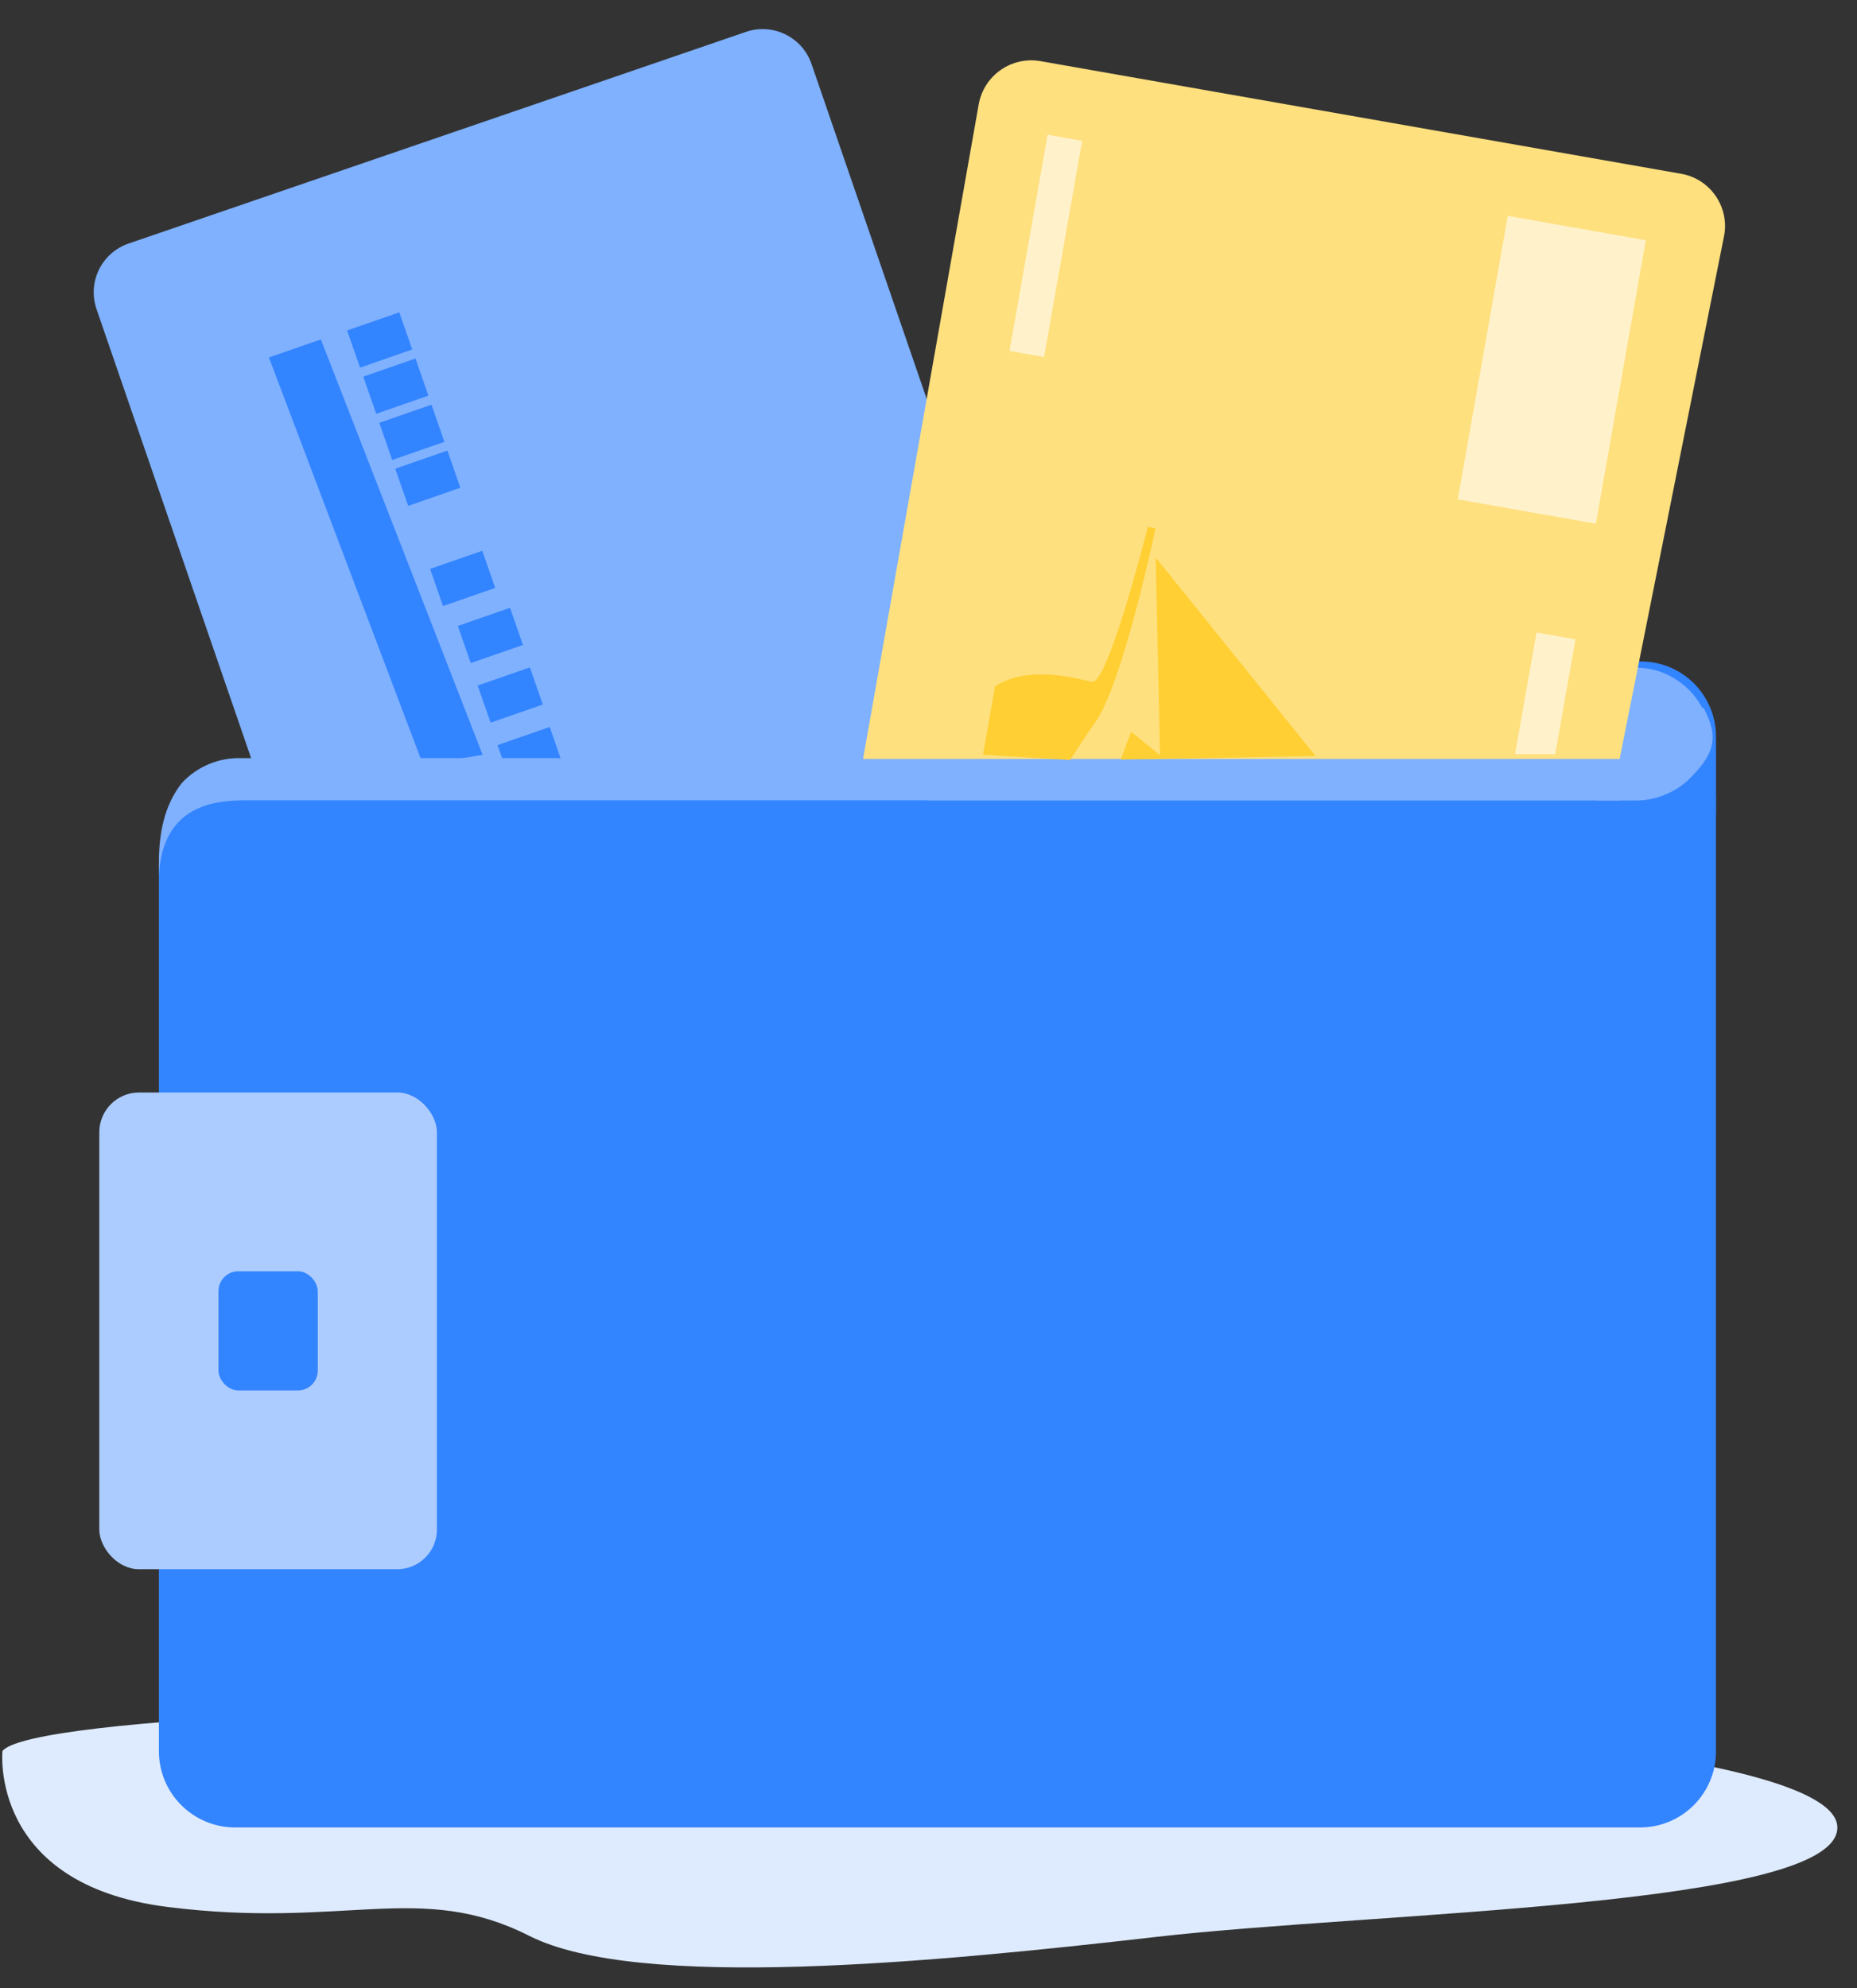 <svg width="85" height="91" viewBox="0 0 85 91" fill="none" xmlns="http://www.w3.org/2000/svg">
<rect x="0" y="0" width="85" height="91" fill="#333333" stroke="none"/>
<path d="M0.112 80.137C0.112 80.137 -0.51 86.233 7.625 87.269C15.759 88.306 19.22 86.066 24.22 88.595C29.22 91.124 42.786 89.808 52.911 88.647C63.037 87.486 84.098 87.282 84.101 83.642C84.107 76.817 2.677 76.989 0.112 80.137Z" fill="#DEEBFE"/>
<path d="M78.546 33.676V37.273H74V30.273H75.11C76.021 30.273 76.895 30.635 77.539 31.28C78.183 31.925 78.546 32.8 78.546 33.712V33.676Z" fill="#3384FF"/>
<rect x="21.387" y="43.423" width="8.609" height="19.254" fill="#3BDEAF"/>
<path d="M47.545 33.182L14.763 44.194L4.421 14.155C4.214 13.562 4.252 12.91 4.527 12.345C4.803 11.779 5.293 11.347 5.888 11.145L34.159 1.454C35.37 1.05 36.682 1.678 37.127 2.875L44.688 24.86L45.367 26.815L47.545 33.182Z" fill="#7FB1FF"/>
<path d="M19.364 35L12.309 16.36L14.687 15.534L22.091 34.545L19.364 35Z" fill="#3384FF"/>
<path d="M15.889 15.125L18.277 14.294L18.869 15.994L16.481 16.825L15.889 15.125Z" fill="#3384FF"/>
<path d="M16.63 17.238L19.018 16.407L19.609 18.108L17.221 18.938L16.63 17.238Z" fill="#3384FF"/>
<path d="M17.362 19.351L19.75 18.521L20.341 20.221L17.953 21.051L17.362 19.351Z" fill="#3384FF"/>
<path d="M18.092 21.452L20.48 20.621L21.071 22.321L18.684 23.152L18.092 21.452Z" fill="#3384FF"/>
<path d="M19.687 26.037L22.075 25.207L22.666 26.907L20.278 27.737L19.687 26.037Z" fill="#3384FF"/>
<path d="M20.956 28.647L23.344 27.817L23.936 29.517L21.548 30.347L20.956 28.647Z" fill="#3384FF"/>
<path d="M21.865 31.374L24.253 30.544L24.845 32.244L22.457 33.074L21.865 31.374Z" fill="#3384FF"/>
<path d="M22.774 34.102L25.162 33.271L25.754 34.971L23.366 35.802L22.774 34.102Z" fill="#3384FF"/>
<rect x="17.368" y="38.523" width="27.125" height="31.375" fill="#3384FF"/>
<rect x="29.996" y="35.828" width="5.327" height="34.648" fill="#ACB4BD"/>
<path d="M78.545 36.364V80.16C78.545 82.08 76.99 83.636 75.071 83.636H10.756C8.831 83.632 7.273 82.069 7.273 80.142V39.662C7.273 37.84 8.749 36.364 10.569 36.364H78.545Z" fill="#3384FF"/>
<rect x="4.545" y="50" width="15.454" height="21.818" rx="1.818" fill="#ACCCFF"/>
<rect x="10" y="58.182" width="4.545" height="5.455" rx="0.909" fill="#3384FF"/>
<path fill-rule="evenodd" clip-rule="evenodd" d="M77.742 32.104C77.804 32.202 77.867 32.3 77.92 32.397L77.982 32.406C78.702 33.762 78.453 34.52 77.369 35.606C77.29 35.687 77.207 35.764 77.12 35.837C76.852 36.056 76.552 36.233 76.23 36.362C75.8 36.545 75.337 36.639 74.87 36.637H73.171L37.066 32.486L36.319 30.556H75.003C75.519 30.576 76.024 30.712 76.479 30.956L76.773 31.134C77.158 31.389 77.487 31.719 77.742 32.104L77.742 32.104ZM11.071 34.699H41.7L42.5 36.629H11.249C9.808 36.629 7.433 36.851 7.273 40.088V39.474C7.276 38.159 7.505 36.883 8.314 35.846C9.02 35.078 10.028 34.658 11.071 34.699Z" fill="#7FB1FF"/>
<path d="M74.171 36.637H42.447L41.7 34.708H75.834C76.663 34.709 77.348 34.059 77.39 33.231L74.171 36.637Z" fill="#7FB1FF"/>
<path d="M78.92 10.776L74.135 34.734H39.505L44.797 4.782C45.031 3.454 46.296 2.567 47.625 2.798L76.972 7.957C78.287 8.2 79.158 9.46 78.92 10.776V10.776Z" fill="#FFE07F"/>
<path d="M75.333 10.995L73.046 23.967L66.728 22.853L69.016 9.881L75.333 10.995Z" fill="#FFF2CB"/>
<path d="M49.533 6.445L47.788 16.34L46.209 16.061L47.953 6.167L49.533 6.445Z" fill="#FFF2CB"/>
<path d="M72.112 29.261L71.186 34.514L69.35 34.511L70.331 28.947L72.112 29.261Z" fill="#FFF2CB"/>
<path d="M60.215 34.6L51.298 34.761L51.775 33.493L53.098 34.565L52.9 25.516L60.215 34.6Z" fill="#FFCF33"/>
<path d="M48.983 34.781C48.983 34.781 49.702 33.661 50.11 33.091C51.373 31.395 52.895 24.178 52.895 24.178L52.54 24.115C52.54 24.115 50.713 31.37 49.977 31.207C49.241 31.044 47.091 30.424 45.547 31.406L44.993 34.544L48.983 34.781Z" fill="#FFCF33"/>
</svg>
